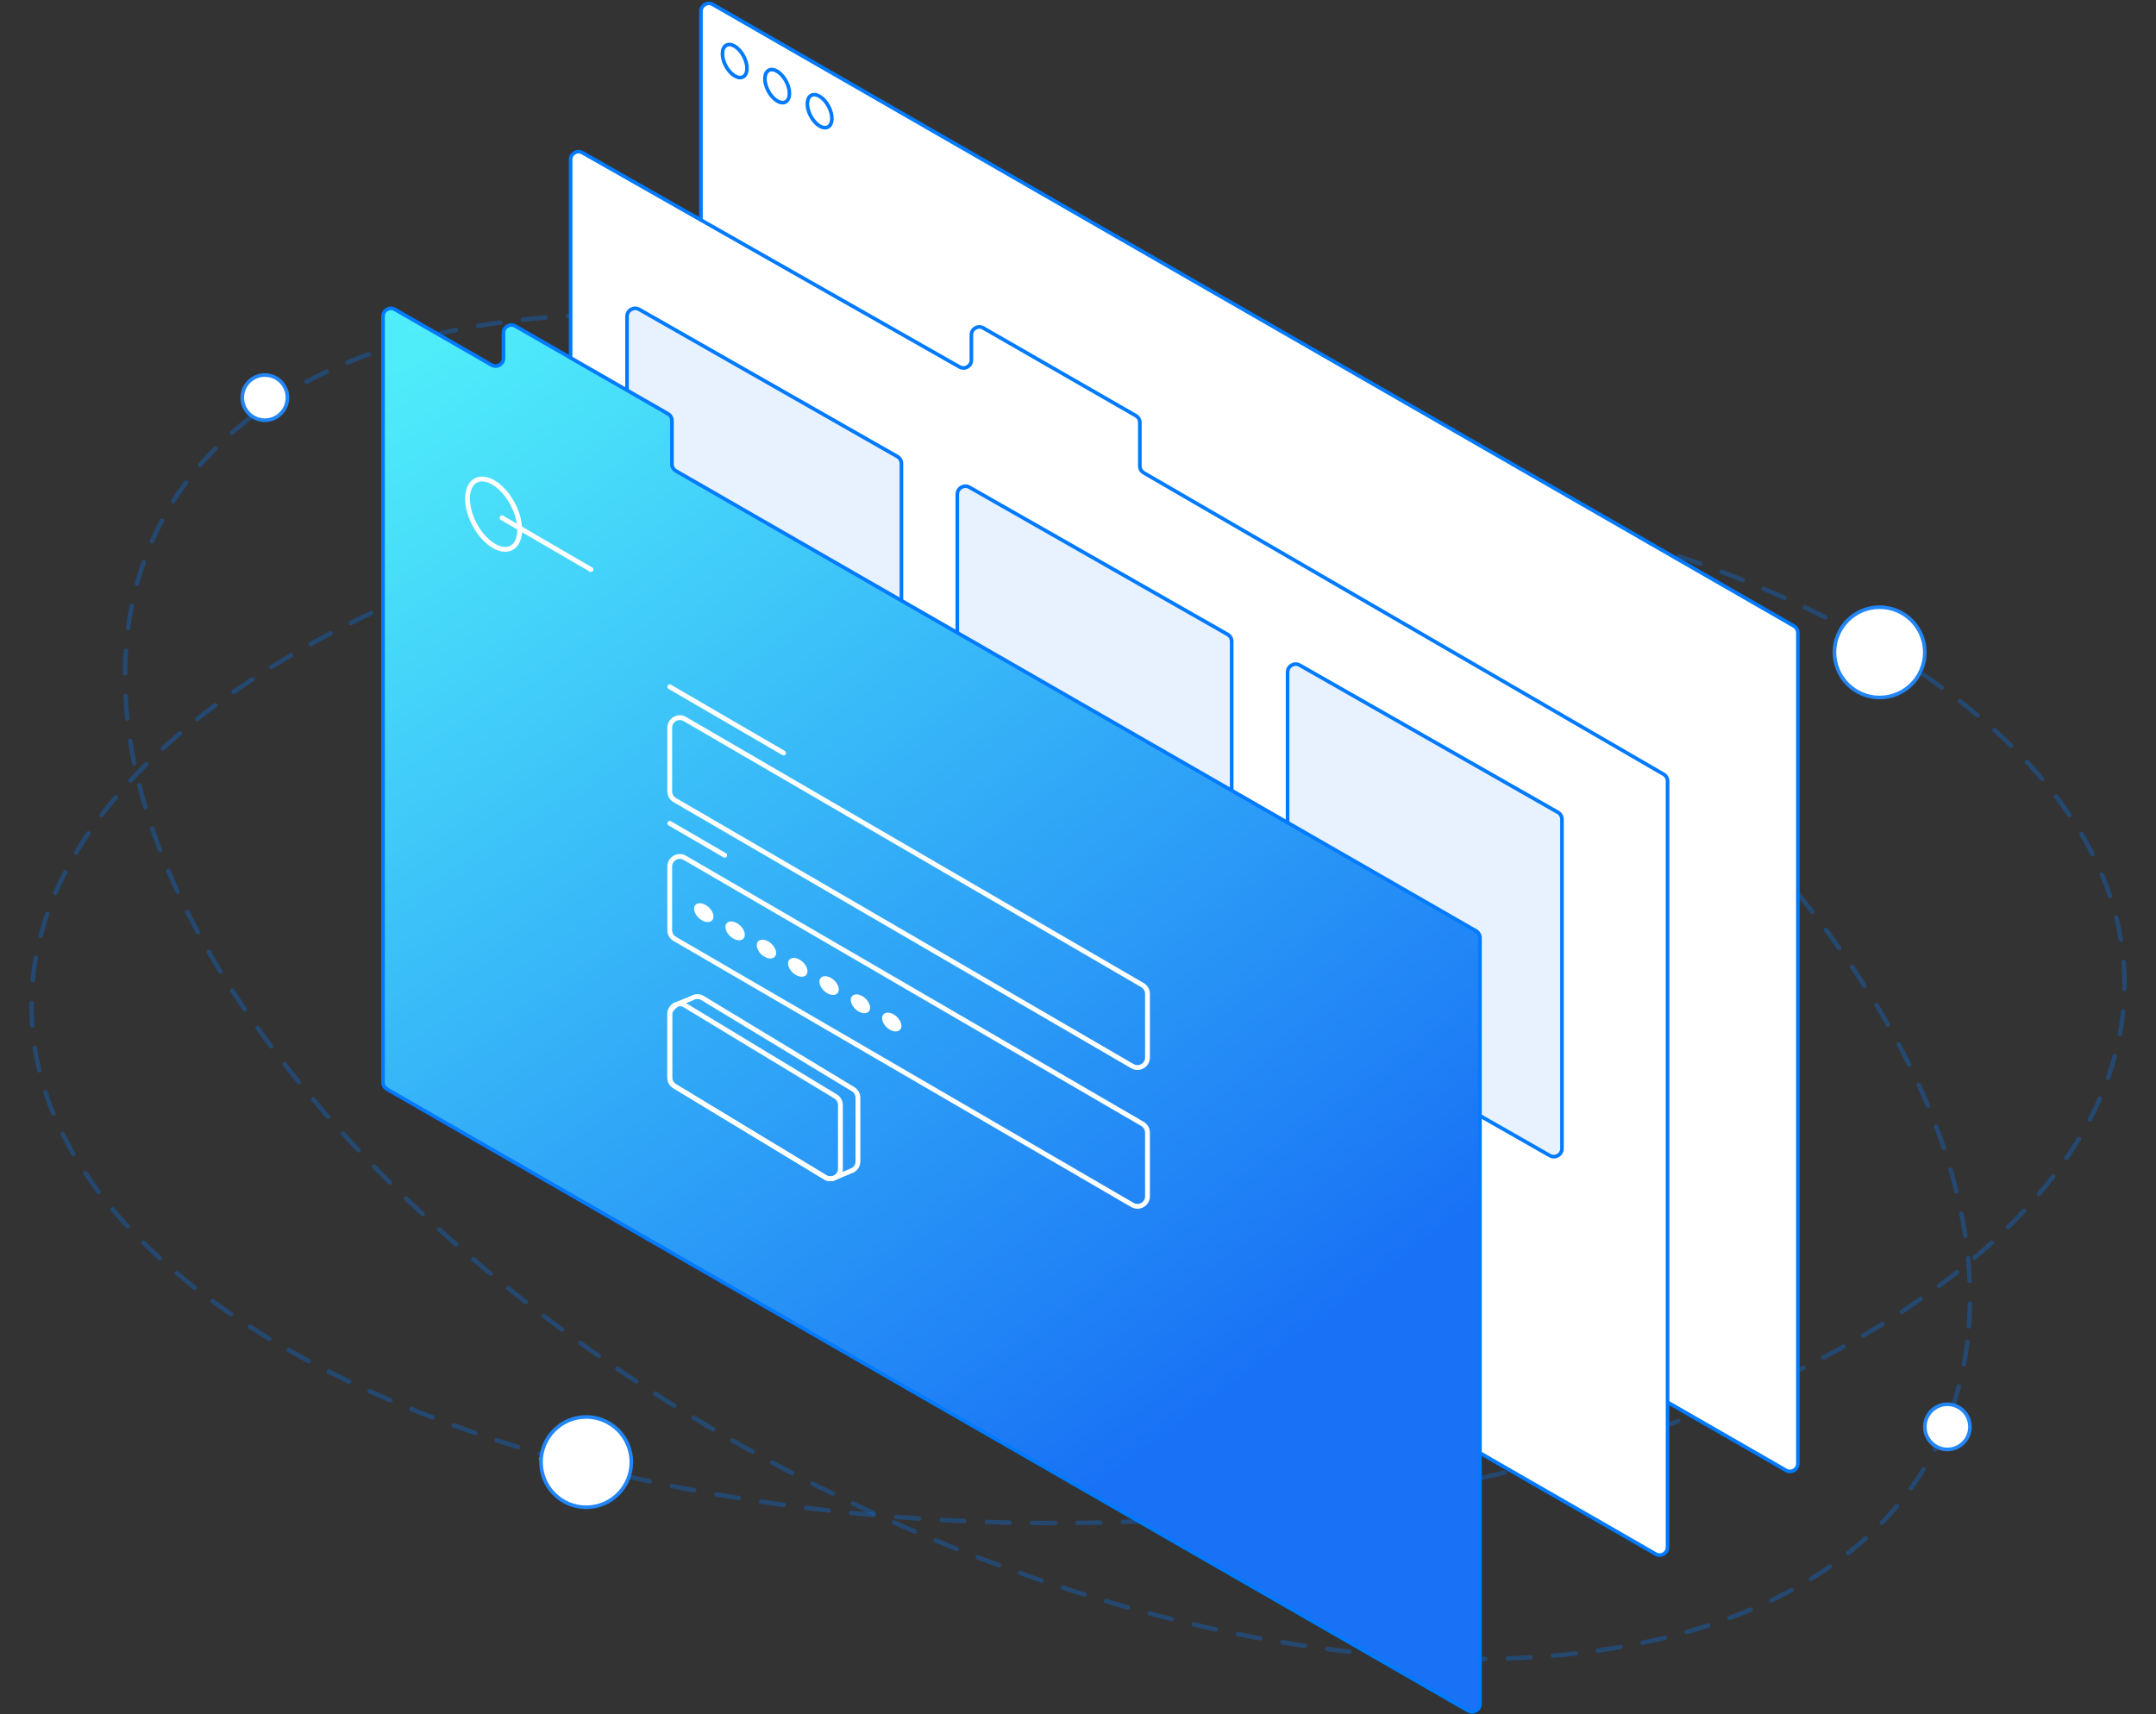 <svg width="640" height="509" viewBox="0 0 640 509" fill="none" xmlns="http://www.w3.org/2000/svg">
<rect x="0" y="0" width="640" height="509" fill="#333333" stroke="none"/>
<path opacity="0.3" d="M630.472 286.925C636.146 373.4 501.743 447.306 330.274 451.999C158.806 456.687 15.202 390.391 9.528 303.911C3.853 217.43 138.258 143.53 309.726 138.836C481.195 134.149 624.798 200.444 630.472 286.925Z" stroke="#007AFF" stroke-width="1.341" stroke-miterlimit="10" stroke-linecap="round" stroke-dasharray="6.73 6.73"/>
<path opacity="0.3" d="M583.994 398.45C572.641 492.036 441.196 520.685 290.397 462.441C139.598 404.197 26.556 281.115 37.906 187.536C49.259 93.951 180.704 65.302 331.503 123.545C482.302 181.789 595.344 304.871 583.994 398.45Z" stroke="#007AFF" stroke-width="1.341" stroke-miterlimit="10" stroke-linecap="round" stroke-dasharray="6.72 6.72"/>
<path d="M78.624 124.768C82.328 124.768 85.33 121.766 85.33 118.062C85.33 114.359 82.328 111.357 78.624 111.357C74.921 111.357 71.919 114.359 71.919 118.062C71.919 121.766 74.921 124.768 78.624 124.768Z" fill="white" stroke="#2286F6" stroke-width="1.073" stroke-miterlimit="10" stroke-linecap="round"/>
<path d="M557.959 207.104C565.365 207.104 571.369 201.1 571.369 193.694C571.369 186.287 565.365 180.283 557.959 180.283C550.553 180.283 544.549 186.287 544.549 193.694C544.549 201.1 550.553 207.104 557.959 207.104Z" fill="white" stroke="#2286F6" stroke-width="1.073" stroke-miterlimit="10" stroke-linecap="round"/>
<path d="M578.074 430.372C581.777 430.372 584.779 427.37 584.779 423.667C584.779 419.964 581.777 416.962 578.074 416.962C574.371 416.962 571.369 419.964 571.369 423.667C571.369 427.37 574.371 430.372 578.074 430.372Z" fill="white" stroke="#2286F6" stroke-width="1.073" stroke-miterlimit="10" stroke-linecap="round"/>
<path d="M211.59 1.323C210.024 0.422 208.071 1.552 208.071 3.362V249.994C208.071 250.838 208.522 251.61 209.251 252.032L530.175 436.583C531.742 437.484 533.695 436.354 533.695 434.544V187.912C533.695 187.068 533.244 186.295 532.515 185.873L211.59 1.323Z" fill="white" stroke="#007AFF" stroke-width="1.073" stroke-miterlimit="10" stroke-linecap="round"/>
<path d="M220.571 22.83C222.046 22.053 222.133 19.318 220.766 16.721C219.399 14.123 217.095 12.647 215.62 13.424C214.144 14.2 214.057 16.935 215.424 19.533C216.791 22.13 219.095 23.607 220.571 22.83Z" stroke="#007AFF" stroke-width="1.073" stroke-miterlimit="10" stroke-linecap="round"/>
<path d="M233.178 30.27C234.653 29.494 234.74 26.759 233.373 24.161C232.006 21.564 229.702 20.088 228.227 20.864C226.751 21.641 226.664 24.376 228.031 26.973C229.398 29.571 231.702 31.047 233.178 30.27Z" stroke="#007AFF" stroke-width="1.073" stroke-miterlimit="10" stroke-linecap="round"/>
<path d="M245.779 37.714C247.254 36.937 247.341 34.202 245.974 31.605C244.607 29.007 242.303 27.531 240.828 28.308C239.352 29.084 239.265 31.819 240.632 34.417C241.999 37.014 244.303 38.49 245.779 37.714Z" stroke="#007AFF" stroke-width="1.073" stroke-miterlimit="10" stroke-linecap="round"/>
<path d="M338.358 138.363V125.473C338.358 124.629 337.907 123.856 337.178 123.434L291.87 97.382C290.303 96.481 288.351 97.611 288.351 99.421V106.91C288.351 108.72 286.398 109.85 284.831 108.949L172.907 45.343C171.34 44.442 169.387 45.572 169.387 47.382V274.844C169.387 275.688 169.838 276.46 170.567 276.882L491.492 461.433C493.058 462.334 495.011 461.204 495.011 459.394V231.932C495.011 231.088 494.56 230.316 493.831 229.894L339.538 140.401C338.809 139.979 338.358 139.207 338.358 138.363Z" fill="white" stroke="#007AFF" stroke-width="1.073" stroke-miterlimit="10" stroke-linecap="round"/>
<path d="M263.987 237.483L187.349 193.792C186.598 193.363 186.133 192.562 186.133 191.696V93.956C186.133 92.111 188.128 90.952 189.731 91.86L266.369 135.551C267.12 135.98 267.585 136.782 267.585 137.647V235.387C267.585 237.233 265.589 238.392 263.987 237.483Z" fill="#1972F5" fill-opacity="0.1" stroke="#007AFF" stroke-width="1.073" stroke-miterlimit="10" stroke-linecap="round"/>
<path d="M362.027 290.302L285.389 246.61C284.638 246.181 284.173 245.38 284.173 244.515V146.774C284.173 144.929 286.169 143.77 287.771 144.679L364.409 188.37C365.16 188.799 365.625 189.6 365.625 190.466V288.206C365.625 290.051 363.63 291.21 362.027 290.302Z" fill="#1972F5" fill-opacity="0.1" stroke="#007AFF" stroke-width="1.073" stroke-miterlimit="10" stroke-linecap="round"/>
<path d="M460.068 343.127L383.43 299.436C382.679 299.007 382.214 298.206 382.214 297.34V199.6C382.214 197.755 384.209 196.596 385.812 197.504L462.45 241.196C463.201 241.625 463.666 242.426 463.666 243.291V341.031C463.666 342.877 461.67 344.036 460.068 343.127Z" fill="#1972F5" fill-opacity="0.1" stroke="#007AFF" stroke-width="1.073" stroke-miterlimit="10" stroke-linecap="round"/>
<path d="M199.461 137.791V124.901C199.461 124.057 199.01 123.284 198.28 122.862L152.973 96.811C151.406 95.909 149.453 97.04 149.453 98.849V106.339C149.453 108.148 147.5 109.279 145.934 108.377L117.214 91.861C115.648 90.959 113.695 92.09 113.695 93.899V321.361C113.695 322.205 114.145 322.978 114.875 323.4L435.799 507.95C437.366 508.851 439.319 507.721 439.319 505.911V278.45C439.319 277.605 438.868 276.833 438.138 276.411L200.634 139.829C199.904 139.407 199.453 138.635 199.453 137.791H199.461Z" fill="url(#paint0_radial_496_1654)" stroke="#007AFF" stroke-width="1.073" stroke-miterlimit="10" stroke-linecap="round"/>
<path d="M336.15 357.785L200.291 278.771C199.375 278.235 198.81 277.255 198.81 276.196V257.283C198.81 254.987 201.299 253.557 203.288 254.708L339.147 333.722C340.062 334.258 340.627 335.238 340.627 336.297V355.21C340.627 357.506 338.138 358.936 336.15 357.785Z" stroke="white" stroke-width="1.431" stroke-miterlimit="10" stroke-linecap="round"/>
<path d="M336.15 316.576L200.291 237.562C199.375 237.026 198.81 236.046 198.81 234.987V216.074C198.81 213.778 201.299 212.348 203.288 213.499L339.147 292.513C340.062 293.049 340.627 294.029 340.627 295.088V314C340.627 316.297 338.138 317.727 336.15 316.576Z" stroke="white" stroke-width="1.431" stroke-miterlimit="10" stroke-linecap="round"/>
<path d="M198.81 203.928L232.608 223.585" stroke="white" stroke-width="1.431" stroke-miterlimit="10" stroke-linecap="round"/>
<path d="M149.024 153.757L175.419 169.107" stroke="white" stroke-width="1.431" stroke-miterlimit="10" stroke-linecap="round"/>
<path d="M198.81 244.465L215.133 253.957" stroke="white" stroke-width="1.431" stroke-miterlimit="10" stroke-linecap="round"/>
<path d="M208.917 268.435C207.329 267.799 206.042 268.421 206.042 269.83C206.042 271.239 207.329 272.892 208.917 273.528C210.505 274.165 211.793 273.542 211.793 272.133C211.793 270.724 210.505 269.072 208.917 268.435Z" fill="white"/>
<path d="M218.216 273.85C216.628 273.213 215.341 273.836 215.341 275.245C215.341 276.654 216.628 278.306 218.216 278.943C219.804 279.58 221.092 278.957 221.092 277.548C221.092 276.139 219.804 274.487 218.216 273.85Z" fill="white"/>
<path d="M227.515 279.265C225.927 278.628 224.64 279.251 224.64 280.66C224.64 282.069 225.927 283.721 227.515 284.358C229.103 284.995 230.391 284.372 230.391 282.963C230.391 281.554 229.103 279.902 227.515 279.265Z" fill="white"/>
<path d="M236.814 284.68C235.226 284.043 233.939 284.665 233.939 286.075C233.939 287.484 235.226 289.136 236.814 289.773C238.402 290.409 239.69 289.787 239.69 288.378C239.69 286.969 238.402 285.316 236.814 284.68Z" fill="white"/>
<path d="M246.121 290.095C244.533 289.458 243.245 290.08 243.245 291.49C243.245 292.899 244.533 294.551 246.121 295.188C247.709 295.824 248.996 295.202 248.996 293.793C248.996 292.384 247.709 290.731 246.121 290.095Z" fill="white"/>
<path d="M255.42 295.51C253.832 294.873 252.544 295.495 252.544 296.904C252.544 298.314 253.832 299.966 255.42 300.603C257.008 301.239 258.295 300.617 258.295 299.208C258.295 297.799 257.008 296.146 255.42 295.51Z" fill="white"/>
<path d="M264.718 300.925C263.13 300.288 261.843 300.91 261.843 302.319C261.843 303.729 263.13 305.381 264.718 306.018C266.306 306.654 267.594 306.032 267.594 304.623C267.594 303.214 266.306 301.561 264.718 300.925Z" fill="white"/>
<path d="M253.187 323.371L208.48 296.304C207.808 295.91 207.085 295.824 206.413 295.96C206.034 296.039 205.676 296.182 205.354 296.397L201.048 298.163C201.048 298.163 198.816 299.594 198.816 301.046V319.959C198.816 321.018 199.382 321.998 200.297 322.534L245.004 349.601C245.991 350.174 247.107 350.109 247.973 349.616L252.558 347.713C253.738 347.348 254.675 346.268 254.675 344.866V325.953C254.675 324.895 254.11 323.915 253.194 323.378L253.187 323.371Z" stroke="white" stroke-width="1.431" stroke-miterlimit="10" stroke-linecap="round"/>
<path d="M244.997 349.594L200.291 322.527C199.375 321.99 198.81 321.01 198.81 319.952V301.039C198.81 298.743 201.299 297.312 203.288 298.464L247.995 325.531C248.91 326.068 249.475 327.048 249.475 328.106V347.019C249.475 349.315 246.986 350.746 244.997 349.594Z" stroke="white" stroke-width="1.431" stroke-miterlimit="10" stroke-linecap="round"/>
<path d="M151.792 162.68C154.928 161.03 155.111 155.211 152.202 149.684C149.293 144.157 144.393 141.015 141.257 142.665C138.121 144.316 137.937 150.134 140.847 155.661C143.756 161.188 148.656 164.331 151.792 162.68Z" stroke="white" stroke-width="1.431" stroke-miterlimit="10" stroke-linecap="round"/>
<path d="M163.019 433.639C162.208 433.47 161.402 433.3 160.596 433.131" stroke="#2286F6" stroke-width="1.341" stroke-miterlimit="10" stroke-linecap="round"/>
<path d="M174.006 447.547C181.412 447.547 187.416 441.543 187.416 434.136C187.416 426.73 181.412 420.726 174.006 420.726C166.6 420.726 160.596 426.73 160.596 434.136C160.596 441.543 166.6 447.547 174.006 447.547Z" fill="white" stroke="#2286F6" stroke-width="1.073" stroke-miterlimit="10" stroke-linecap="round"/>
<defs>
<radialGradient id="paint0_radial_496_1654" cx="0" cy="0" r="1" gradientUnits="userSpaceOnUse" gradientTransform="translate(128.077 96.262) rotate(53.551) scale(394.146 1536.9)">
<stop stop-color="#50EFFA"/>
<stop offset="1" stop-color="#1972F5"/>
</radialGradient>
</defs>
</svg>

